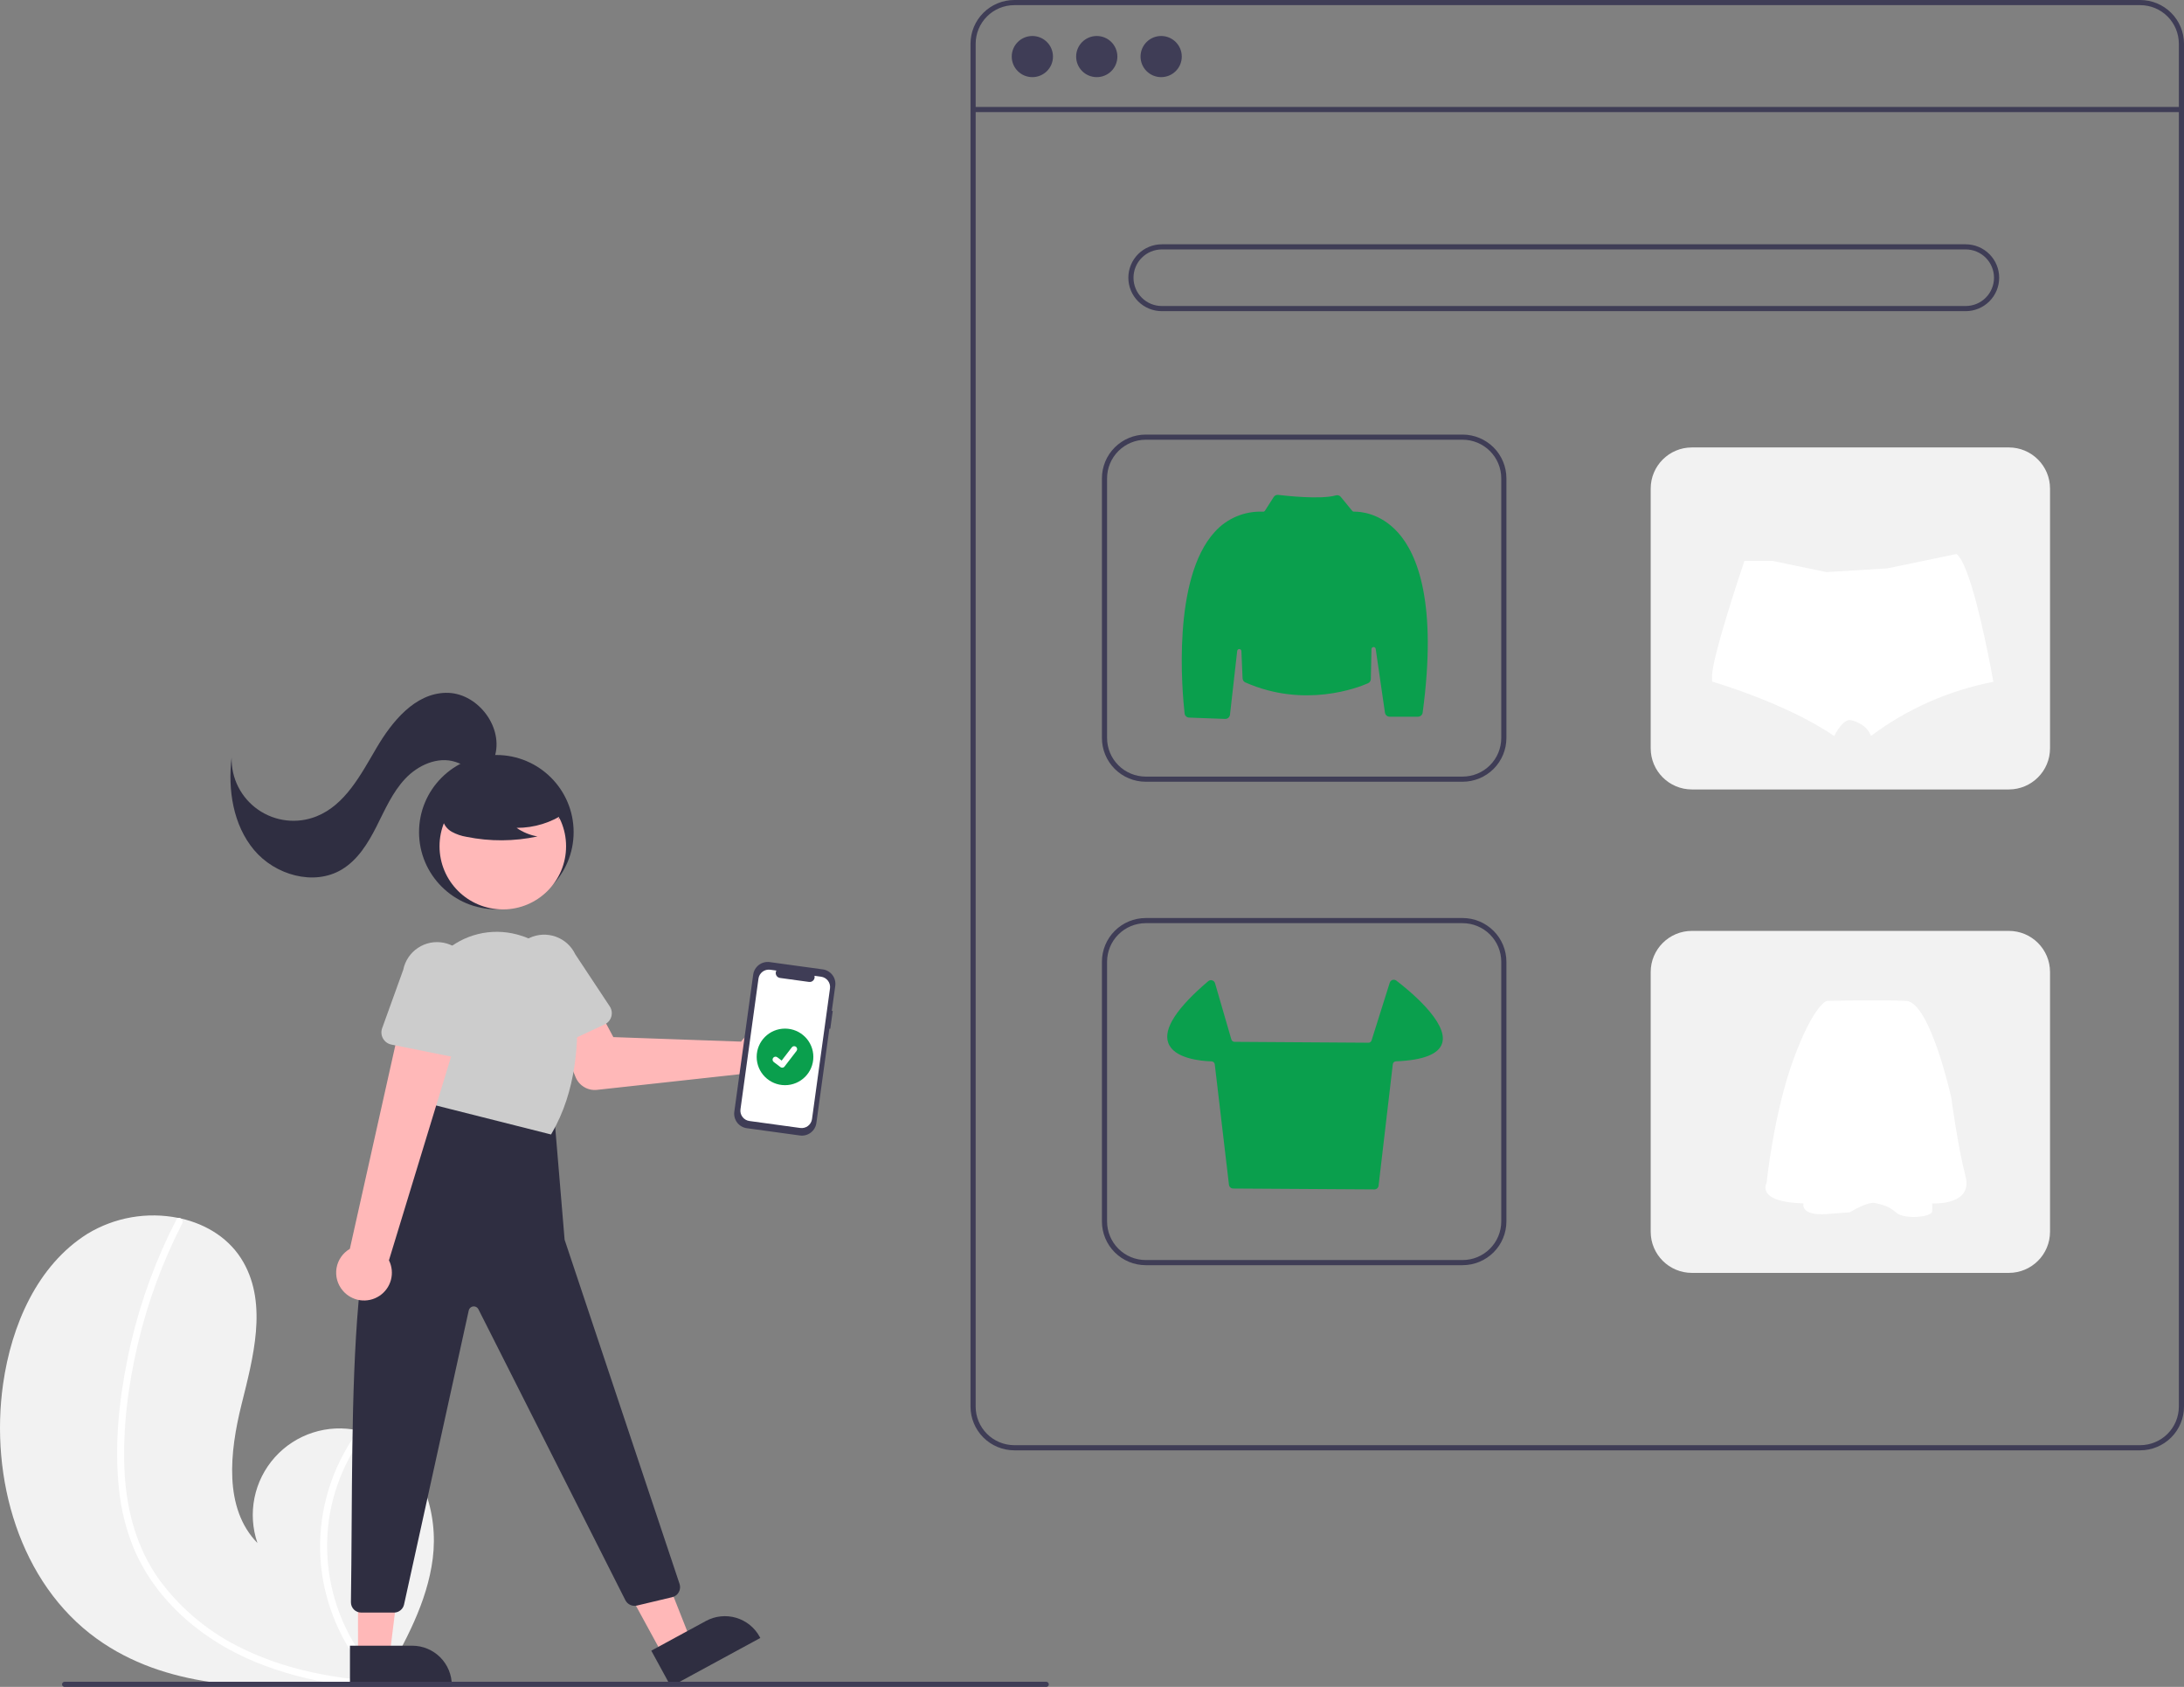 <svg width="123" height="95" viewBox="0 0 123 95" fill="none" xmlns="http://www.w3.org/2000/svg">
<rect x="0" y="0" width="123" height="95" fill="#808080" stroke="none"/>
<g clip-path="url(#clip0_1848_6344)">
<path d="M5.455 92.29C9.289 95.047 14.257 95.185 19.06 94.846C19.73 94.799 20.396 94.744 21.056 94.684C21.06 94.683 21.065 94.683 21.069 94.682C21.101 94.679 21.133 94.676 21.163 94.674C21.299 94.662 21.435 94.649 21.57 94.636L21.538 94.697L21.438 94.885C21.474 94.822 21.51 94.76 21.546 94.698C21.557 94.679 21.569 94.66 21.579 94.641C22.823 92.48 24.057 90.24 24.372 87.772C24.697 85.212 23.783 82.312 21.525 81.053C21.228 80.888 20.915 80.757 20.589 80.662C20.454 80.621 20.317 80.588 20.179 80.558C19.332 80.371 18.45 80.411 17.624 80.677C16.798 80.942 16.058 81.422 15.48 82.067C14.901 82.713 14.505 83.5 14.333 84.349C14.16 85.197 14.218 86.076 14.498 86.896C12.584 84.936 12.941 81.757 13.601 79.101C14.263 76.444 15.064 73.488 13.718 71.102C12.97 69.773 11.654 68.949 10.178 68.617C10.133 68.608 10.087 68.598 10.042 68.589C8.283 68.234 6.454 68.554 4.92 69.485C2.097 71.261 0.647 74.627 0.176 77.926C-0.582 83.233 1.096 89.156 5.455 92.29Z" fill="#F2F2F2"/>
<path d="M6.693 83.783C6.804 84.953 7.086 86.102 7.529 87.191C7.938 88.155 8.489 89.053 9.163 89.855C10.541 91.509 12.363 92.753 14.342 93.581C15.855 94.2 17.44 94.625 19.06 94.847C19.731 94.799 20.397 94.744 21.056 94.684C21.06 94.683 21.066 94.683 21.07 94.683C21.101 94.68 21.133 94.677 21.163 94.675C21.3 94.662 21.436 94.649 21.571 94.636L21.539 94.697L21.439 94.885C21.475 94.822 21.511 94.761 21.547 94.698C21.557 94.679 21.569 94.66 21.579 94.641C20.365 93.433 19.458 91.953 18.935 90.324C18.412 88.694 18.288 86.963 18.573 85.276C18.872 83.601 19.563 82.02 20.59 80.662C20.455 80.621 20.318 80.588 20.179 80.558C19.789 81.091 19.447 81.657 19.156 82.25C18.114 84.364 17.782 86.756 18.208 89.073C18.605 91.17 19.592 93.111 21.055 94.667C20.927 94.658 20.797 94.648 20.671 94.636C18.274 94.433 15.881 93.919 13.707 92.865C11.848 91.987 10.235 90.665 9.008 89.018C7.691 87.205 7.111 85.025 7.011 82.809C6.906 80.436 7.214 78.022 7.757 75.715C8.311 73.35 9.152 71.061 10.263 68.9C10.288 68.851 10.293 68.794 10.277 68.742C10.261 68.689 10.226 68.645 10.178 68.618C10.138 68.591 10.089 68.581 10.042 68.59C10.019 68.596 9.998 68.607 9.98 68.623C9.961 68.638 9.947 68.657 9.937 68.679C9.8 68.946 9.666 69.213 9.536 69.484C8.459 71.734 7.665 74.109 7.175 76.554C6.698 78.913 6.444 81.381 6.693 83.783Z" fill="white"/>
<path d="M120.533 81.677H57.125C56.471 81.676 55.844 81.416 55.382 80.955C54.919 80.493 54.659 79.868 54.658 79.215V2.462C54.659 1.809 54.919 1.183 55.382 0.722C55.844 0.26 56.471 0.001 57.125 0H120.533C121.187 0.001 121.814 0.26 122.277 0.722C122.739 1.183 122.999 1.809 123 2.462V79.215C122.999 79.868 122.739 80.493 122.277 80.955C121.814 81.416 121.187 81.676 120.533 81.677ZM57.125 0.29C56.548 0.29 55.995 0.519 55.587 0.927C55.179 1.334 54.949 1.886 54.948 2.462V79.215C54.949 79.791 55.179 80.343 55.587 80.75C55.995 81.157 56.548 81.386 57.125 81.387H120.533C121.111 81.386 121.664 81.157 122.072 80.75C122.48 80.343 122.709 79.791 122.71 79.215V2.462C122.709 1.886 122.48 1.334 122.072 0.927C121.664 0.519 121.111 0.29 120.533 0.29H57.125Z" fill="#3F3D56"/>
<path d="M122.854 6.023H54.803V6.313H122.854V6.023Z" fill="#3F3D56"/>
<path d="M58.141 4.344C58.782 4.344 59.302 3.826 59.302 3.186C59.302 2.546 58.782 2.027 58.141 2.027C57.5 2.027 56.98 2.546 56.98 3.186C56.98 3.826 57.5 4.344 58.141 4.344Z" fill="#3F3D56"/>
<path d="M61.768 4.344C62.409 4.344 62.929 3.826 62.929 3.186C62.929 2.546 62.409 2.027 61.768 2.027C61.127 2.027 60.607 2.546 60.607 3.186C60.607 3.826 61.127 4.344 61.768 4.344Z" fill="#3F3D56"/>
<path d="M65.395 4.344C66.036 4.344 66.556 3.826 66.556 3.186C66.556 2.546 66.036 2.027 65.395 2.027C64.754 2.027 64.234 2.546 64.234 3.186C64.234 3.826 64.754 4.344 65.395 4.344Z" fill="#3F3D56"/>
<path d="M110.704 17.523H65.433C64.933 17.523 64.453 17.325 64.099 16.972C63.746 16.619 63.547 16.14 63.547 15.64C63.547 15.141 63.746 14.662 64.099 14.309C64.453 13.956 64.933 13.758 65.433 13.758H110.704C111.205 13.758 111.684 13.956 112.038 14.309C112.392 14.662 112.591 15.141 112.591 15.64C112.591 16.14 112.392 16.619 112.038 16.972C111.684 17.325 111.205 17.523 110.704 17.523ZM65.433 14.047C65.01 14.047 64.604 14.215 64.305 14.514C64.005 14.813 63.837 15.218 63.837 15.64C63.837 16.063 64.005 16.468 64.305 16.767C64.604 17.066 65.01 17.233 65.433 17.233H110.704C111.128 17.233 111.534 17.066 111.833 16.767C112.132 16.468 112.3 16.063 112.3 15.64C112.3 15.218 112.132 14.813 111.833 14.514C111.534 14.215 111.128 14.047 110.704 14.047H65.433Z" fill="#3F3D56"/>
<path d="M82.373 44.024H64.525C63.871 44.024 63.244 43.764 62.782 43.303C62.319 42.841 62.059 42.215 62.059 41.562V26.936C62.059 26.283 62.319 25.657 62.782 25.196C63.244 24.735 63.871 24.475 64.525 24.474H82.373C83.026 24.475 83.653 24.735 84.116 25.196C84.578 25.657 84.838 26.283 84.839 26.936V41.562C84.838 42.215 84.578 42.841 84.116 43.303C83.653 43.764 83.026 44.024 82.373 44.024ZM64.525 24.764C63.948 24.764 63.395 24.994 62.987 25.401C62.579 25.808 62.349 26.36 62.349 26.936V41.562C62.349 42.139 62.579 42.691 62.987 43.098C63.395 43.505 63.948 43.734 64.525 43.735H82.373C82.95 43.734 83.503 43.505 83.911 43.098C84.319 42.691 84.548 42.139 84.549 41.562V26.936C84.548 26.36 84.319 25.808 83.911 25.401C83.503 24.994 82.95 24.764 82.373 24.764H64.525Z" fill="#3F3D56"/>
<path d="M113.134 25.198H95.286C94.004 25.198 92.965 26.236 92.965 27.515V42.142C92.965 43.422 94.004 44.459 95.286 44.459H113.134C114.416 44.459 115.455 43.422 115.455 42.142V27.515C115.455 26.236 114.416 25.198 113.134 25.198Z" fill="#F2F2F2"/>
<path d="M82.373 71.25H64.525C63.871 71.249 63.244 70.99 62.782 70.528C62.319 70.067 62.059 69.441 62.059 68.788V54.162C62.059 53.509 62.319 52.883 62.782 52.422C63.244 51.96 63.871 51.7 64.525 51.7H82.373C83.026 51.7 83.653 51.96 84.116 52.422C84.578 52.883 84.838 53.509 84.839 54.162V68.788C84.838 69.441 84.578 70.067 84.116 70.528C83.653 70.99 83.026 71.249 82.373 71.25ZM64.525 51.989C63.948 51.99 63.395 52.219 62.987 52.626C62.579 53.033 62.349 53.586 62.349 54.162V68.788C62.349 69.364 62.579 69.916 62.987 70.323C63.395 70.731 63.948 70.96 64.525 70.96H82.373C82.95 70.96 83.503 70.731 83.911 70.323C84.319 69.916 84.548 69.364 84.549 68.788V54.162C84.548 53.586 84.319 53.033 83.911 52.626C83.503 52.219 82.95 51.99 82.373 51.989H64.525Z" fill="#3F3D56"/>
<path d="M113.134 52.424H95.286C94.004 52.424 92.965 53.461 92.965 54.741V69.367C92.965 70.647 94.004 71.684 95.286 71.684H113.134C114.416 71.684 115.455 70.647 115.455 69.367V54.741C115.455 53.461 114.416 52.424 113.134 52.424Z" fill="#F2F2F2"/>
<path d="M69.008 40.487C69.005 40.487 69.001 40.487 68.998 40.487L66.968 40.412C66.905 40.41 66.844 40.385 66.798 40.342C66.751 40.299 66.722 40.241 66.715 40.178C66.576 38.934 66.001 32.594 68.409 29.959C68.75 29.578 69.172 29.278 69.643 29.081C70.115 28.883 70.625 28.793 71.135 28.816C71.156 28.817 71.177 28.813 71.195 28.803C71.214 28.794 71.229 28.779 71.24 28.762L71.732 27.991C71.758 27.949 71.797 27.916 71.841 27.894C71.886 27.873 71.936 27.865 71.986 27.87C72.38 27.918 74.388 28.142 75.233 27.898C75.282 27.884 75.336 27.884 75.385 27.899C75.435 27.914 75.479 27.944 75.512 27.984L76.157 28.771C76.168 28.785 76.183 28.797 76.199 28.804C76.215 28.812 76.233 28.815 76.251 28.815C76.579 28.808 77.73 28.871 78.738 29.996C79.828 31.213 80.954 33.96 80.122 40.132C80.114 40.196 80.082 40.254 80.034 40.296C79.986 40.338 79.924 40.362 79.86 40.362H78.261C78.198 40.362 78.136 40.339 78.088 40.297C78.04 40.256 78.009 40.199 77.999 40.136L77.477 36.539C77.473 36.51 77.458 36.483 77.434 36.464C77.411 36.445 77.382 36.436 77.352 36.438C77.322 36.439 77.294 36.452 77.273 36.474C77.252 36.495 77.24 36.524 77.24 36.554L77.204 38.242C77.203 38.293 77.187 38.341 77.159 38.383C77.132 38.425 77.093 38.458 77.047 38.478C76.477 38.728 73.465 39.901 70.137 38.432C70.092 38.412 70.053 38.38 70.025 38.339C69.998 38.298 69.982 38.251 69.98 38.201L69.914 36.667C69.913 36.637 69.9 36.609 69.879 36.587C69.858 36.566 69.829 36.554 69.799 36.553C69.769 36.552 69.74 36.562 69.717 36.582C69.694 36.602 69.68 36.629 69.677 36.659L69.271 40.253C69.263 40.317 69.232 40.376 69.184 40.42C69.135 40.463 69.073 40.487 69.008 40.487Z" fill="#0A9F4D"/>
<path d="M77.404 66.983H77.403L69.448 66.933C69.391 66.933 69.335 66.911 69.292 66.873C69.249 66.834 69.221 66.781 69.214 66.724L68.414 59.936C68.409 59.892 68.389 59.852 68.356 59.822C68.324 59.792 68.281 59.775 68.237 59.773C67.606 59.753 66.103 59.609 65.792 58.722C65.515 57.931 66.273 56.765 68.046 55.256C68.076 55.23 68.112 55.212 68.151 55.204C68.19 55.196 68.23 55.198 68.269 55.209C68.306 55.22 68.341 55.241 68.369 55.269C68.397 55.297 68.418 55.332 68.429 55.37L69.349 58.539C69.36 58.577 69.383 58.611 69.415 58.634C69.447 58.658 69.485 58.672 69.525 58.672L77.067 58.722C77.107 58.723 77.145 58.711 77.177 58.687C77.209 58.664 77.233 58.631 77.245 58.593L78.269 55.341C78.28 55.305 78.3 55.272 78.327 55.245C78.354 55.218 78.387 55.198 78.423 55.186C78.459 55.175 78.498 55.172 78.535 55.179C78.573 55.185 78.609 55.201 78.639 55.224C79.338 55.757 81.589 57.586 81.218 58.755C81.024 59.368 80.149 59.709 78.617 59.77C78.573 59.772 78.531 59.789 78.498 59.819C78.466 59.849 78.445 59.889 78.441 59.932L77.64 66.774C77.633 66.832 77.606 66.885 77.562 66.923C77.519 66.962 77.463 66.983 77.404 66.983Z" fill="#0A9F4D"/>
<path d="M112.263 38.399C109.763 38.879 107.406 39.921 105.37 41.446C105.267 41.172 105.073 40.942 104.82 40.794C104.648 40.688 104.46 40.609 104.263 40.56C104.083 40.515 103.911 40.623 103.753 40.78C103.571 40.981 103.418 41.207 103.299 41.45C100.568 39.579 96.424 38.385 96.424 38.385V38.011C96.427 37.922 96.436 37.834 96.451 37.748C96.465 37.647 96.482 37.558 96.505 37.449C96.856 35.664 98.246 31.586 98.246 31.586H99.818L102.864 32.218L106.292 32.008L109.745 31.291L110.192 31.198C110.939 31.783 111.786 35.876 112.119 37.619C112.161 37.84 112.194 38.022 112.218 38.157C112.248 38.309 112.263 38.399 112.263 38.399Z" fill="white"/>
<path d="M102.886 56.366C102.886 56.366 102.156 56.548 101.024 59.608C99.892 62.668 99.491 66.622 99.491 66.622C99.491 66.622 98.854 67.698 101.571 67.77C101.571 67.77 101.353 68.48 102.886 68.371C104.419 68.262 104.198 68.263 104.198 68.263C104.198 68.263 105.184 67.644 105.622 67.753C106.06 67.862 106.334 67.899 106.808 68.299C107.282 68.7 108.798 68.536 108.816 68.227C108.828 68.075 108.828 67.923 108.816 67.771C108.816 67.771 111.134 67.917 110.696 66.241C110.258 64.565 109.893 61.814 109.893 61.814C109.893 61.814 108.707 56.44 107.355 56.367C106.004 56.294 102.886 56.366 102.886 56.366Z" fill="white"/>
<path d="M27.953 51.207C30.357 51.207 32.306 49.261 32.306 46.862C32.306 44.463 30.357 42.518 27.953 42.518C25.549 42.518 23.6 44.463 23.6 46.862C23.6 49.261 25.549 51.207 27.953 51.207Z" fill="#2F2E41"/>
<path d="M28.318 51.215C30.286 51.215 31.881 49.622 31.881 47.658C31.881 45.694 30.286 44.101 28.318 44.101C26.349 44.101 24.754 45.694 24.754 47.658C24.754 49.622 26.349 51.215 28.318 51.215Z" fill="#FFB8B8"/>
<path d="M41.89 58.477C41.834 58.534 41.782 58.595 41.735 58.66L34.543 58.406L33.721 56.867L31.23 57.802L32.421 60.669C32.517 60.9 32.686 61.094 32.903 61.222C33.119 61.35 33.37 61.404 33.62 61.377L41.758 60.485C41.947 60.729 42.206 60.91 42.501 61.004C42.796 61.098 43.112 61.1 43.408 61.01C43.704 60.919 43.965 60.742 44.157 60.5C44.349 60.258 44.463 59.963 44.483 59.655C44.504 59.347 44.429 59.04 44.271 58.775C44.112 58.51 43.876 58.3 43.595 58.172C43.313 58.044 42.999 58.005 42.695 58.059C42.39 58.114 42.11 58.259 41.89 58.477H41.89Z" fill="#FFB8B8"/>
<path d="M30.273 59.186C30.181 59.145 30.099 59.085 30.033 59.01C29.967 58.934 29.918 58.845 29.889 58.749L28.887 55.394C28.67 54.929 28.646 54.398 28.821 53.915C28.995 53.433 29.355 53.039 29.82 52.821C30.285 52.603 30.817 52.577 31.301 52.75C31.785 52.923 32.18 53.281 32.4 53.744L34.34 56.675C34.396 56.758 34.432 56.853 34.448 56.952C34.463 57.051 34.457 57.152 34.43 57.249C34.403 57.345 34.355 57.435 34.29 57.511C34.225 57.587 34.144 57.649 34.053 57.691L30.855 59.182C30.764 59.224 30.665 59.247 30.564 59.248C30.464 59.248 30.364 59.227 30.273 59.186Z" fill="#CCCCCC"/>
<path d="M37.355 93.251L38.917 92.403L36.38 85.984L34.074 87.237L37.355 93.251Z" fill="#FFB8B8"/>
<path d="M36.68 92.959L39.757 91.287L39.757 91.287C40.014 91.147 40.297 91.059 40.588 91.029C40.88 90.998 41.175 91.024 41.456 91.107C41.737 91.19 41.999 91.327 42.227 91.511C42.455 91.695 42.645 91.922 42.785 92.179L42.82 92.243L37.782 94.98L36.68 92.959Z" fill="#2F2E41"/>
<path d="M20.163 93.259H21.941L22.788 86.411L20.162 86.411L20.163 93.259Z" fill="#FFB8B8"/>
<path d="M19.709 92.679L23.212 92.679H23.212C23.506 92.679 23.796 92.736 24.067 92.848C24.338 92.96 24.584 93.124 24.791 93.331C24.998 93.538 25.163 93.784 25.275 94.054C25.387 94.325 25.445 94.614 25.445 94.907V94.979L19.709 94.98L19.709 92.679Z" fill="#2F2E41"/>
<path d="M31.217 62.865L31.798 69.816L38.272 89.2C38.297 89.277 38.307 89.357 38.299 89.437C38.292 89.517 38.268 89.595 38.228 89.665C38.189 89.735 38.136 89.797 38.072 89.845C38.008 89.894 37.934 89.928 37.856 89.947L35.871 90.419C35.744 90.449 35.611 90.435 35.492 90.38C35.374 90.326 35.278 90.232 35.219 90.116L26.942 73.729C26.915 73.676 26.872 73.632 26.819 73.604C26.766 73.576 26.706 73.565 26.646 73.572C26.587 73.58 26.531 73.606 26.487 73.646C26.442 73.686 26.412 73.739 26.399 73.798L22.756 90.359C22.728 90.488 22.656 90.604 22.553 90.686C22.45 90.769 22.322 90.814 22.19 90.814H20.344C20.267 90.814 20.191 90.799 20.12 90.77C20.049 90.74 19.984 90.697 19.93 90.642C19.877 90.587 19.834 90.522 19.805 90.451C19.777 90.38 19.763 90.304 19.764 90.227C19.933 78.744 19.375 65.659 23.817 63.589L24.543 61.706L31.217 62.865Z" fill="#2F2E41"/>
<path d="M24.333 62.199L23.585 57.684C23.461 56.943 23.526 56.184 23.773 55.475C24.021 54.766 24.444 54.131 25.002 53.628C25.548 53.13 26.21 52.777 26.929 52.602C27.647 52.426 28.398 52.435 29.113 52.625C29.155 52.637 29.198 52.648 29.24 52.66C30.119 52.911 30.9 53.426 31.477 54.134C32.053 54.842 32.399 55.71 32.465 56.62C32.608 58.581 32.48 61.426 31.061 63.842L31.034 63.889L24.333 62.199Z" fill="#CCCCCC"/>
<path d="M31.863 45.768C31.049 46.328 30.082 46.626 29.093 46.622C29.446 46.867 29.848 47.031 30.27 47.106C28.955 47.387 27.596 47.395 26.278 47.128C25.985 47.081 25.702 46.984 25.442 46.842C25.313 46.769 25.2 46.671 25.111 46.552C25.022 46.434 24.959 46.298 24.927 46.153C24.839 45.654 25.229 45.2 25.634 44.894C26.254 44.433 26.97 44.115 27.728 43.964C28.487 43.813 29.269 43.832 30.02 44.02C30.509 44.146 31 44.359 31.318 44.752C31.637 45.145 31.731 45.75 31.428 46.154L31.863 45.768Z" fill="#2F2E41"/>
<path d="M27.895 42.496C28.308 40.832 26.827 38.982 25.109 39.017C23.366 39.052 22.083 40.624 21.201 42.125C20.319 43.626 19.443 45.328 17.824 45.974C17.289 46.188 16.708 46.266 16.135 46.201C15.562 46.136 15.014 45.929 14.54 45.601C14.066 45.272 13.681 44.831 13.42 44.318C13.159 43.804 13.03 43.234 13.044 42.659C12.826 44.482 13.128 46.456 14.306 47.866C15.485 49.277 17.677 49.913 19.253 48.965C20.153 48.423 20.729 47.482 21.203 46.546C21.677 45.61 22.099 44.623 22.818 43.858C23.537 43.092 24.648 42.584 25.648 42.907C26.046 43.034 26.402 43.283 26.812 43.359C27.222 43.435 27.739 43.24 27.795 42.828L27.895 42.496Z" fill="#2F2E41"/>
<path d="M19.305 72.682C19.157 72.509 19.049 72.306 18.988 72.087C18.927 71.868 18.916 71.638 18.953 71.413C18.991 71.189 19.078 70.976 19.207 70.789C19.337 70.602 19.506 70.445 19.703 70.33L22.794 56.501L25.93 57.785L21.905 70.975C22.077 71.318 22.116 71.711 22.017 72.081C21.917 72.451 21.685 72.771 21.365 72.981C21.044 73.192 20.657 73.278 20.278 73.223C19.898 73.167 19.552 72.975 19.305 72.682H19.305Z" fill="#FFB8B8"/>
<path d="M21.571 58.485C21.521 58.397 21.491 58.3 21.483 58.201C21.474 58.101 21.488 58 21.522 57.906L22.711 54.612C22.812 54.109 23.109 53.667 23.536 53.382C23.963 53.097 24.487 52.993 24.991 53.093C25.495 53.193 25.939 53.488 26.225 53.914C26.512 54.339 26.617 54.861 26.519 55.365L26.338 58.872C26.333 58.972 26.306 59.07 26.26 59.159C26.213 59.248 26.148 59.326 26.069 59.387C25.99 59.449 25.898 59.493 25.8 59.516C25.702 59.538 25.601 59.54 25.502 59.52L22.042 58.826C21.943 58.806 21.85 58.766 21.769 58.707C21.688 58.648 21.62 58.572 21.571 58.485Z" fill="#CCCCCC"/>
<path d="M46.899 56.934L46.847 56.927L47.041 55.519C47.071 55.302 47.014 55.083 46.882 54.91C46.749 54.736 46.554 54.621 46.337 54.592L43.348 54.181C43.132 54.152 42.912 54.209 42.738 54.341C42.564 54.473 42.449 54.668 42.419 54.884L41.355 62.609C41.326 62.825 41.383 63.044 41.515 63.218C41.647 63.392 41.843 63.506 42.06 63.536L45.049 63.946C45.265 63.976 45.485 63.918 45.659 63.787C45.833 63.655 45.948 63.459 45.977 63.243L46.709 57.929L46.761 57.936L46.899 56.934Z" fill="#3F3D56"/>
<path d="M46.242 55.004L45.87 54.953C45.882 54.998 45.882 55.044 45.871 55.088C45.86 55.133 45.839 55.174 45.808 55.208C45.778 55.242 45.739 55.268 45.697 55.284C45.654 55.3 45.607 55.304 45.562 55.298L43.929 55.074C43.883 55.068 43.84 55.051 43.803 55.024C43.766 54.997 43.736 54.962 43.716 54.921C43.696 54.88 43.686 54.834 43.688 54.789C43.69 54.743 43.702 54.699 43.725 54.659L43.378 54.611C43.301 54.601 43.224 54.606 43.149 54.625C43.074 54.645 43.004 54.678 42.943 54.725C42.882 54.772 42.83 54.83 42.791 54.896C42.752 54.962 42.727 55.036 42.716 55.112L41.703 62.469C41.692 62.546 41.697 62.623 41.716 62.698C41.736 62.772 41.77 62.842 41.817 62.903C41.863 62.965 41.921 63.016 41.988 63.055C42.054 63.094 42.128 63.119 42.204 63.13L45.069 63.523C45.223 63.544 45.38 63.503 45.504 63.409C45.628 63.315 45.709 63.176 45.731 63.022L46.744 55.665C46.765 55.511 46.724 55.355 46.63 55.231C46.536 55.107 46.397 55.026 46.242 55.004L46.242 55.004Z" fill="white"/>
<path d="M44.211 61.113C45.093 61.113 45.807 60.4 45.807 59.52C45.807 58.64 45.093 57.927 44.211 57.927C43.33 57.927 42.615 58.64 42.615 59.52C42.615 60.4 43.33 61.113 44.211 61.113Z" fill="#0A9F4D"/>
<path d="M44.052 60.127C44.016 60.128 43.981 60.116 43.952 60.094L43.951 60.093L43.575 59.807C43.558 59.793 43.543 59.777 43.532 59.758C43.521 59.739 43.514 59.718 43.511 59.696C43.508 59.675 43.51 59.653 43.515 59.631C43.521 59.61 43.531 59.59 43.544 59.573C43.557 59.556 43.574 59.541 43.593 59.53C43.612 59.519 43.633 59.512 43.655 59.509C43.676 59.507 43.699 59.508 43.72 59.514C43.741 59.519 43.761 59.529 43.778 59.542L44.021 59.728L44.595 58.981C44.609 58.964 44.625 58.949 44.644 58.938C44.663 58.927 44.684 58.92 44.706 58.917C44.727 58.915 44.749 58.916 44.771 58.922C44.792 58.927 44.812 58.937 44.829 58.95C44.864 58.977 44.887 59.017 44.893 59.061C44.898 59.104 44.887 59.149 44.86 59.184L44.184 60.063C44.169 60.083 44.149 60.099 44.126 60.111C44.103 60.122 44.078 60.128 44.052 60.127Z" fill="white"/>
<path d="M58.922 95H3.639C3.601 95 3.564 94.985 3.537 94.958C3.509 94.93 3.494 94.894 3.494 94.855C3.494 94.817 3.509 94.78 3.537 94.753C3.564 94.726 3.601 94.71 3.639 94.71H58.922C58.961 94.71 58.998 94.726 59.025 94.753C59.052 94.78 59.067 94.817 59.067 94.855C59.067 94.894 59.052 94.93 59.025 94.958C58.998 94.985 58.961 95 58.922 95Z" fill="#3F3D56"/>
</g>
<defs>
<clipPath id="clip0_1848_6344">
<rect width="123" height="95" fill="white"/>
</clipPath>
</defs>
</svg>
